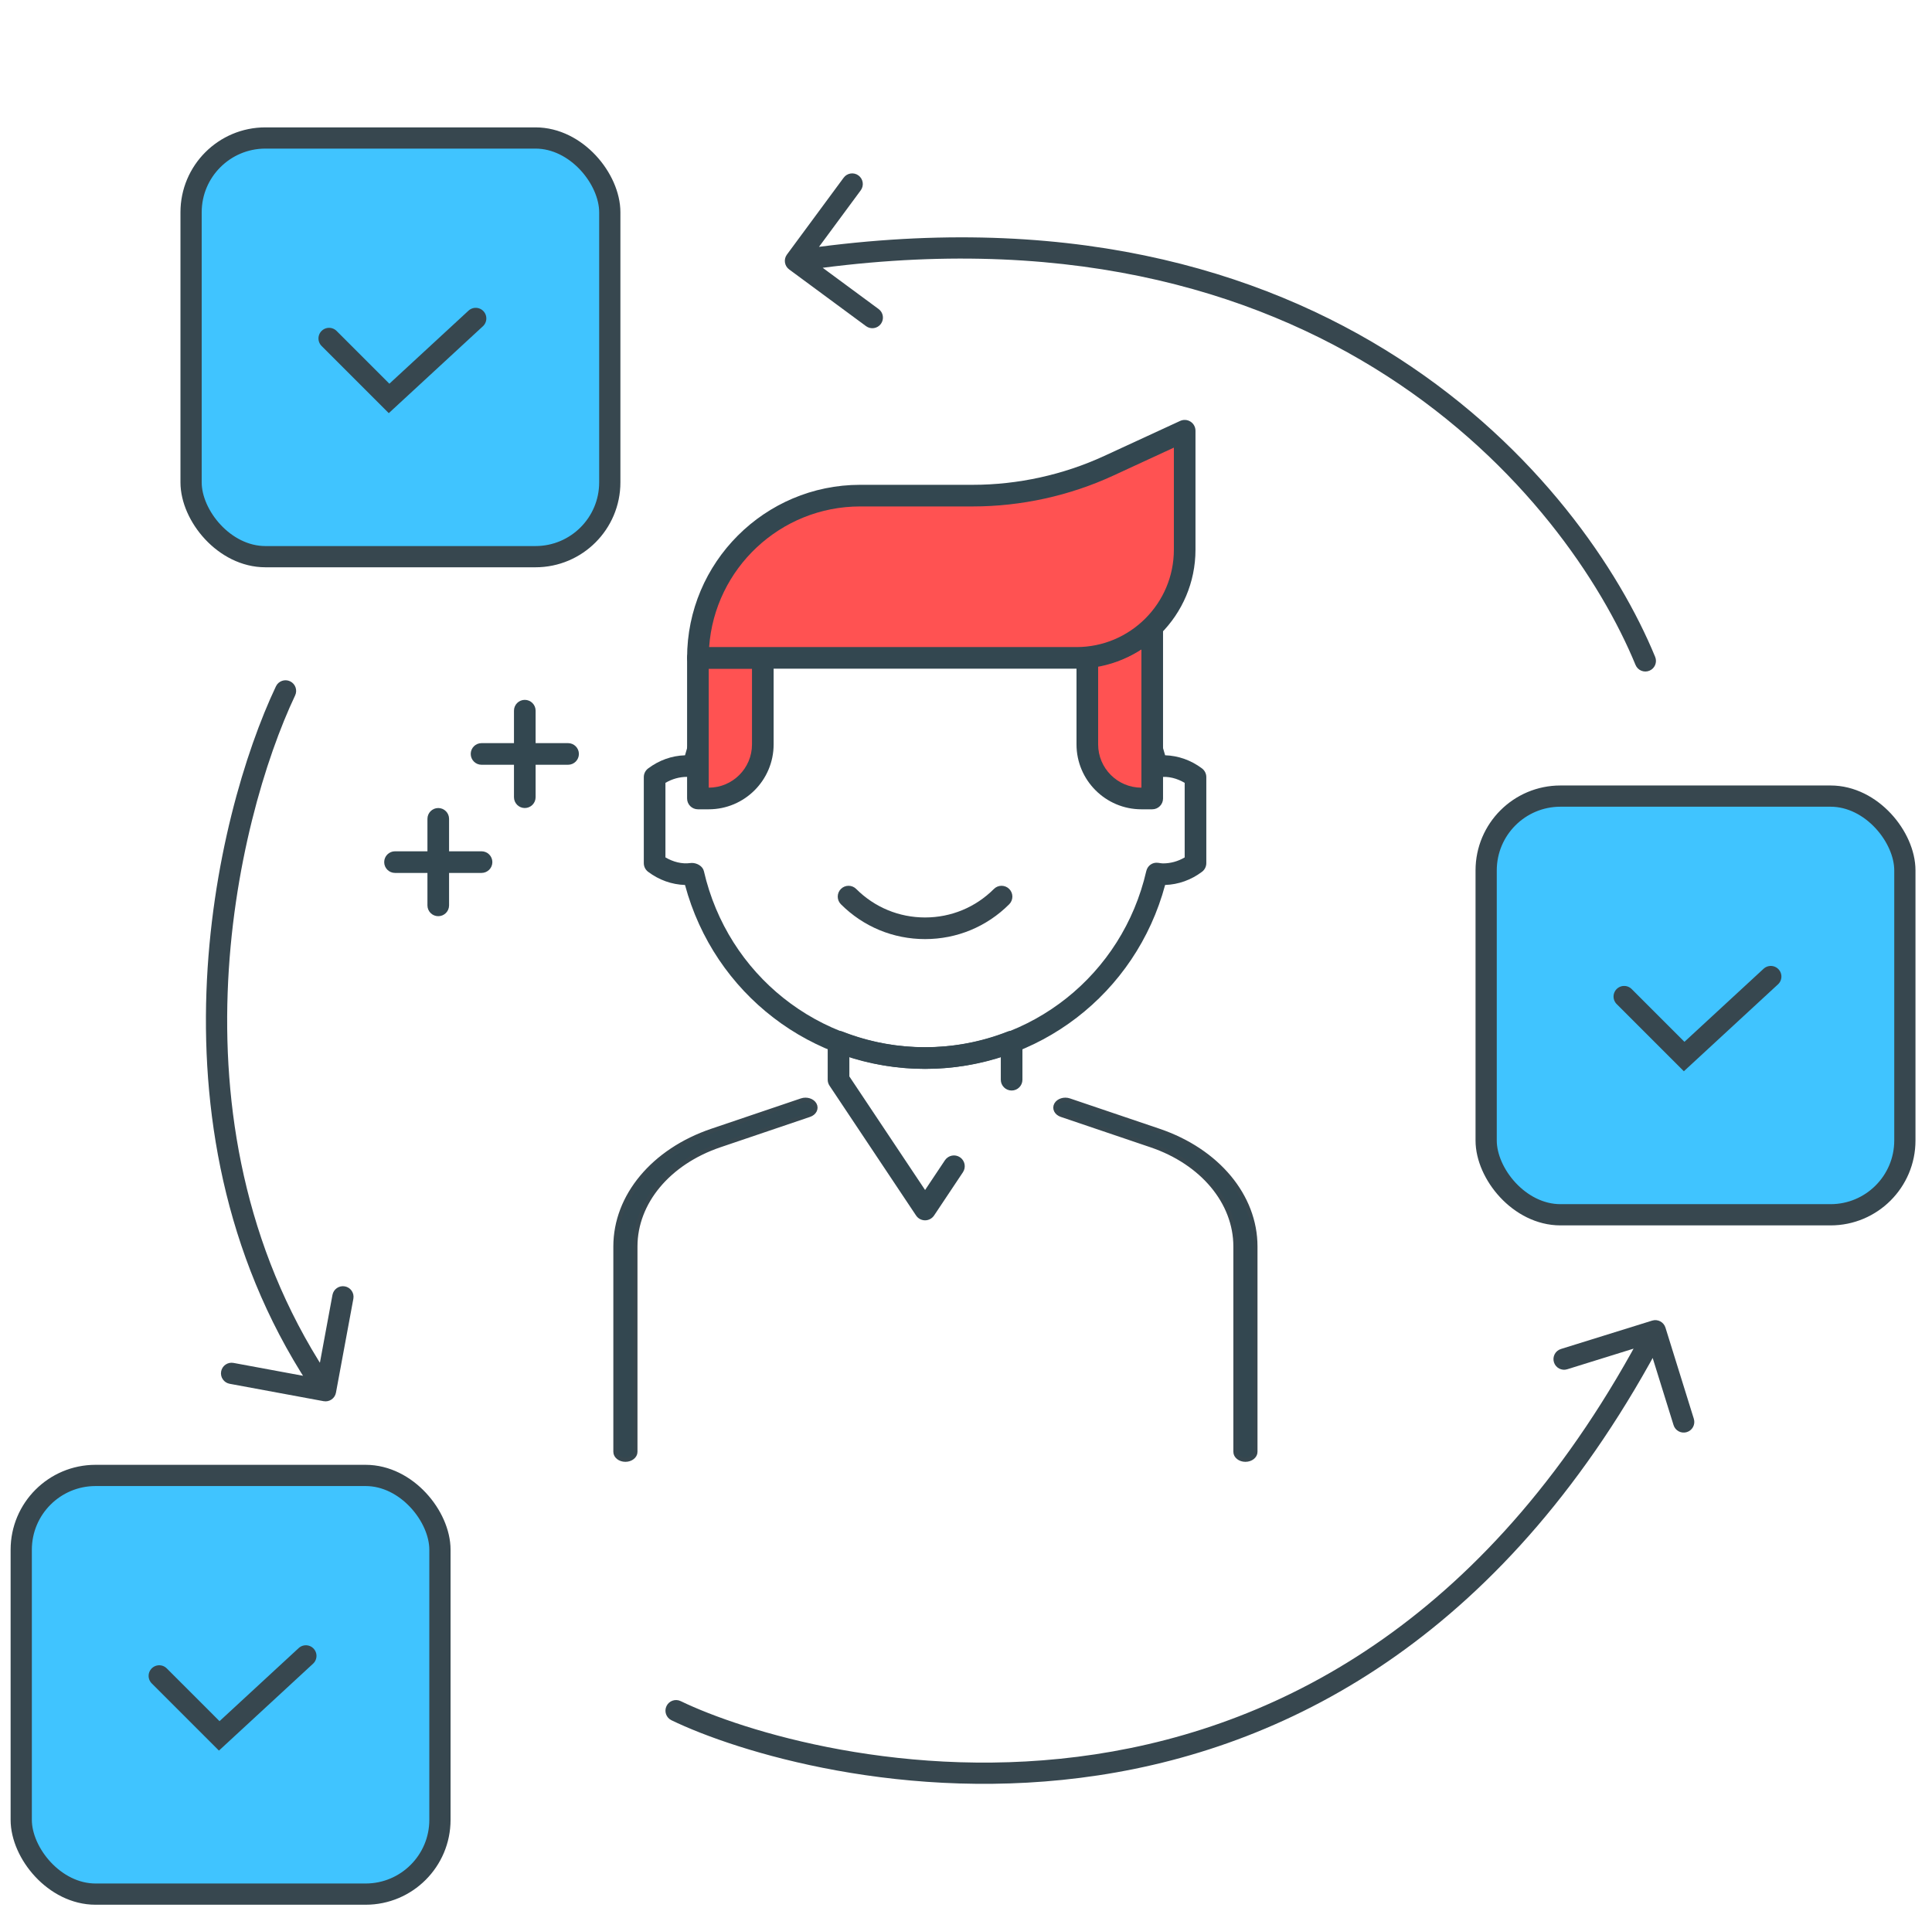 <?xml version="1.0" encoding="UTF-8"?> <svg xmlns="http://www.w3.org/2000/svg" width="91" height="90" viewBox="0 0 91 90" fill="none"><path d="M13.901 32.758C14.019 32.508 13.912 32.21 13.663 32.092C13.413 31.974 13.115 32.08 12.997 32.33L13.901 32.758ZM15.242 66.002C15.513 66.052 15.774 65.873 15.824 65.602L16.644 61.177C16.694 60.905 16.515 60.644 16.243 60.594C15.972 60.544 15.711 60.723 15.66 60.995L14.932 64.928L10.999 64.2C10.727 64.149 10.466 64.329 10.416 64.6C10.366 64.872 10.545 65.132 10.817 65.183L15.242 66.002ZM12.997 32.33C11.556 35.371 9.938 40.665 9.723 46.725C9.509 52.79 10.7 59.655 14.921 65.794L15.745 65.227C11.677 59.31 10.513 52.674 10.723 46.761C10.932 40.843 12.516 35.682 13.901 32.758L12.997 32.33Z" fill="#37474F"></path><path d="M32.062 80.131C31.813 80.01 31.514 80.114 31.394 80.363C31.273 80.611 31.377 80.91 31.625 81.031L32.062 80.131ZM78.445 62.536C78.363 62.273 78.083 62.125 77.819 62.207L73.522 63.544C73.258 63.626 73.111 63.906 73.193 64.17C73.275 64.434 73.556 64.581 73.819 64.499L77.639 63.311L78.827 67.13C78.909 67.394 79.189 67.541 79.453 67.459C79.717 67.377 79.864 67.097 79.782 66.833L78.445 62.536ZM31.625 81.031C34.667 82.505 42.651 85.005 51.733 83.627C60.851 82.243 71.035 76.954 78.41 62.917L77.525 62.452C70.301 76.202 60.393 81.301 51.583 82.638C42.739 83.98 34.96 81.535 32.062 80.131L31.625 81.031Z" fill="#37474F"></path><path d="M77.036 31.322C77.141 31.577 77.433 31.699 77.688 31.594C77.944 31.489 78.066 31.196 77.96 30.941L77.036 31.322ZM37.065 11.992C36.901 12.214 36.948 12.527 37.17 12.691L40.791 15.363C41.013 15.527 41.326 15.48 41.49 15.258C41.654 15.035 41.607 14.722 41.385 14.558L38.166 12.183L40.542 8.965C40.706 8.742 40.658 8.429 40.436 8.265C40.214 8.101 39.901 8.149 39.737 8.371L37.065 11.992ZM77.96 30.941C74.596 22.769 62.628 7.99 37.393 11.794L37.542 12.783C62.228 9.061 73.807 23.481 77.036 31.322L77.96 30.941Z" fill="#37474F"></path><rect x="70" y="37.5" width="19.722" height="19.722" rx="3.5" fill="#40C4FF" stroke="#37474F"></rect><rect x="1" y="69.5" width="19.722" height="19.722" rx="3.5" fill="#40C4FF" stroke="#37474F"></rect><rect x="9" y="6.5" width="19.722" height="19.722" rx="3.5" fill="#40C4FF" stroke="#37474F"></rect><path d="M43.572 50.35C38.23 50.35 33.641 46.809 32.265 41.687C31.64 41.666 31.041 41.453 30.526 41.065C30.399 40.968 30.324 40.819 30.324 40.658V36.606C30.324 36.446 30.399 36.295 30.526 36.199C31.041 35.811 31.64 35.597 32.265 35.578C33.641 30.454 38.23 26.913 43.572 26.913C48.914 26.913 53.503 30.454 54.879 35.577C55.503 35.597 56.102 35.81 56.617 36.197C56.744 36.294 56.819 36.444 56.819 36.604V40.658C56.819 40.819 56.744 40.969 56.617 41.065C56.102 41.452 55.503 41.666 54.879 41.686C53.503 46.809 48.914 50.35 43.572 50.35ZM32.59 40.649C32.833 40.649 33.1 40.801 33.154 41.034C34.277 45.919 38.561 49.331 43.572 49.331C48.583 49.331 52.867 45.919 53.991 41.034C54.049 40.781 54.278 40.605 54.549 40.643C54.679 40.662 54.73 40.67 54.781 40.67C55.139 40.67 55.486 40.573 55.8 40.389V36.876C55.441 36.664 55.03 36.554 54.63 36.609C54.373 36.653 54.051 36.486 53.991 36.229C52.867 31.344 48.583 27.932 43.572 27.932C38.561 27.932 34.277 31.344 33.153 36.229C33.094 36.483 32.859 36.658 32.595 36.62C32.464 36.602 32.415 36.594 32.363 36.594C32.005 36.594 31.657 36.692 31.343 36.876V40.387C31.703 40.599 32.119 40.709 32.513 40.654C32.538 40.65 32.563 40.649 32.59 40.649Z" fill="#334750"></path><path d="M58.661 68.759C58.403 68.759 58.193 68.593 58.193 68.389V58.715C58.193 56.637 56.633 54.766 54.218 53.947L49.995 52.516C49.757 52.436 49.647 52.218 49.748 52.029C49.852 51.84 50.128 51.755 50.364 51.835L54.587 53.265C57.346 54.201 59.13 56.34 59.13 58.715V68.389C59.13 68.593 58.92 68.759 58.661 68.759Z" fill="#334750" stroke="#37474F" stroke-width="0.2"></path><path d="M29.458 68.759C29.716 68.759 29.926 68.593 29.926 68.389V58.715C29.926 56.637 31.487 54.766 33.902 53.947L38.124 52.516C38.362 52.436 38.472 52.218 38.371 52.029C38.267 51.84 37.991 51.755 37.755 51.835L33.532 53.265C30.773 54.201 28.989 56.34 28.989 58.715V68.389C28.989 68.593 29.199 68.759 29.458 68.759Z" fill="#334750" stroke="#37474F" stroke-width="0.2"></path><path d="M43.572 57.483C43.402 57.483 43.242 57.398 43.148 57.256L39.072 51.142C39.016 51.058 38.986 50.96 38.986 50.86V49.065C38.986 48.897 39.07 48.739 39.21 48.645C39.348 48.548 39.527 48.531 39.682 48.59C42.186 49.574 44.959 49.574 47.462 48.59C47.618 48.53 47.796 48.548 47.935 48.645C48.075 48.739 48.158 48.897 48.158 49.065V50.86C48.158 51.141 47.93 51.369 47.649 51.369C47.368 51.369 47.139 51.141 47.139 50.86V49.788C44.825 50.534 42.321 50.534 40.006 49.788V50.705L43.573 56.055L44.508 54.653C44.666 54.418 44.983 54.357 45.214 54.511C45.448 54.666 45.512 54.983 45.356 55.217L43.997 57.255C43.901 57.398 43.742 57.483 43.572 57.483Z" fill="#334750"></path><path d="M26.757 36.024H22.681C22.4 36.024 22.172 35.795 22.172 35.514C22.172 35.233 22.4 35.005 22.681 35.005H26.757C27.038 35.005 27.267 35.233 27.267 35.514C27.267 35.795 27.038 36.024 26.757 36.024Z" fill="#334750"></path><path d="M24.718 38.062C24.437 38.062 24.209 37.834 24.209 37.552V33.476C24.209 33.195 24.437 32.967 24.718 32.967C25 32.967 25.228 33.195 25.228 33.476V37.552C25.228 37.834 25 38.062 24.718 38.062Z" fill="#334750"></path><path d="M22.681 41.119H18.605C18.324 41.119 18.096 40.891 18.096 40.61C18.096 40.328 18.324 40.1 18.605 40.1H22.681C22.962 40.1 23.191 40.328 23.191 40.61C23.191 40.891 22.962 41.119 22.681 41.119Z" fill="#334750"></path><path d="M20.642 43.157C20.361 43.157 20.133 42.929 20.133 42.648V38.572C20.133 38.29 20.361 38.062 20.642 38.062C20.923 38.062 21.152 38.29 21.152 38.572V42.648C21.152 42.929 20.923 43.157 20.642 43.157Z" fill="#334750"></path><path d="M33.383 37.613H32.873V30.989H35.93V35.065C35.93 36.472 34.789 37.613 33.383 37.613Z" fill="#FF5252"></path><path d="M33.382 38.122H32.873C32.592 38.122 32.363 37.894 32.363 37.613V30.989C32.363 30.708 32.592 30.48 32.873 30.48H35.93C36.211 30.48 36.439 30.708 36.439 30.989V35.065C36.439 36.75 35.068 38.122 33.382 38.122ZM33.382 31.498V37.103C34.506 37.103 35.42 36.189 35.42 35.065V31.498H33.382Z" fill="#334750"></path><path d="M51.215 30.938V35.065C51.215 36.472 52.355 37.613 53.762 37.613H54.272V29.527C53.468 30.316 52.399 30.819 51.215 30.938Z" fill="#FF5252"></path><path d="M54.272 38.122H53.762C52.077 38.122 50.705 36.751 50.705 35.065V30.937C50.705 30.675 50.903 30.456 51.164 30.431C52.212 30.325 53.189 29.874 53.914 29.163C54.062 29.018 54.28 28.977 54.468 29.057C54.658 29.137 54.781 29.321 54.781 29.526V37.613C54.781 37.894 54.553 38.122 54.272 38.122ZM51.724 31.379V35.065C51.724 36.189 52.638 37.103 53.762 37.103V30.58C53.149 30.972 52.456 31.246 51.724 31.379Z" fill="#334750"></path><path d="M43.572 44.236C42.074 44.236 40.667 43.654 39.608 42.595C39.409 42.396 39.409 42.073 39.608 41.874C39.807 41.675 40.13 41.675 40.328 41.874C41.196 42.741 42.347 43.217 43.572 43.217C44.797 43.217 45.948 42.741 46.815 41.874C47.013 41.675 47.336 41.675 47.535 41.874C47.734 42.073 47.734 42.396 47.535 42.595C46.477 43.654 45.069 44.236 43.572 44.236Z" fill="#37474F"></path><path d="M50.706 30.989H32.873C32.873 26.768 36.295 23.347 40.516 23.347H45.82C48.032 23.347 50.217 22.866 52.225 21.939L55.801 20.29V25.894C55.801 28.708 53.519 30.989 50.706 30.989Z" fill="#FF5252"></path><path d="M50.706 31.499H32.873C32.592 31.499 32.363 31.27 32.363 30.989C32.363 26.494 36.02 22.837 40.515 22.837H45.819C47.944 22.837 50.085 22.366 52.011 21.477L55.587 19.827C55.744 19.756 55.929 19.766 56.075 19.861C56.221 19.954 56.309 20.115 56.309 20.29V25.894C56.31 28.984 53.795 31.499 50.706 31.499ZM33.401 30.48H50.706C53.234 30.48 55.291 28.422 55.291 25.894V21.085L52.439 22.402C50.38 23.354 48.091 23.856 45.819 23.856H40.515C36.754 23.856 33.662 26.784 33.401 30.48Z" fill="#334750"></path><path d="M15.5 15.942L18.326 18.768L22.407 15" stroke="#37474F" stroke-linecap="round"></path><path d="M7.5 78.942L10.326 81.768L14.407 78" stroke="#37474F" stroke-linecap="round"></path><path d="M76.5 46.942L79.326 49.768L83.407 46" stroke="#37474F" stroke-linecap="round"></path></svg> 